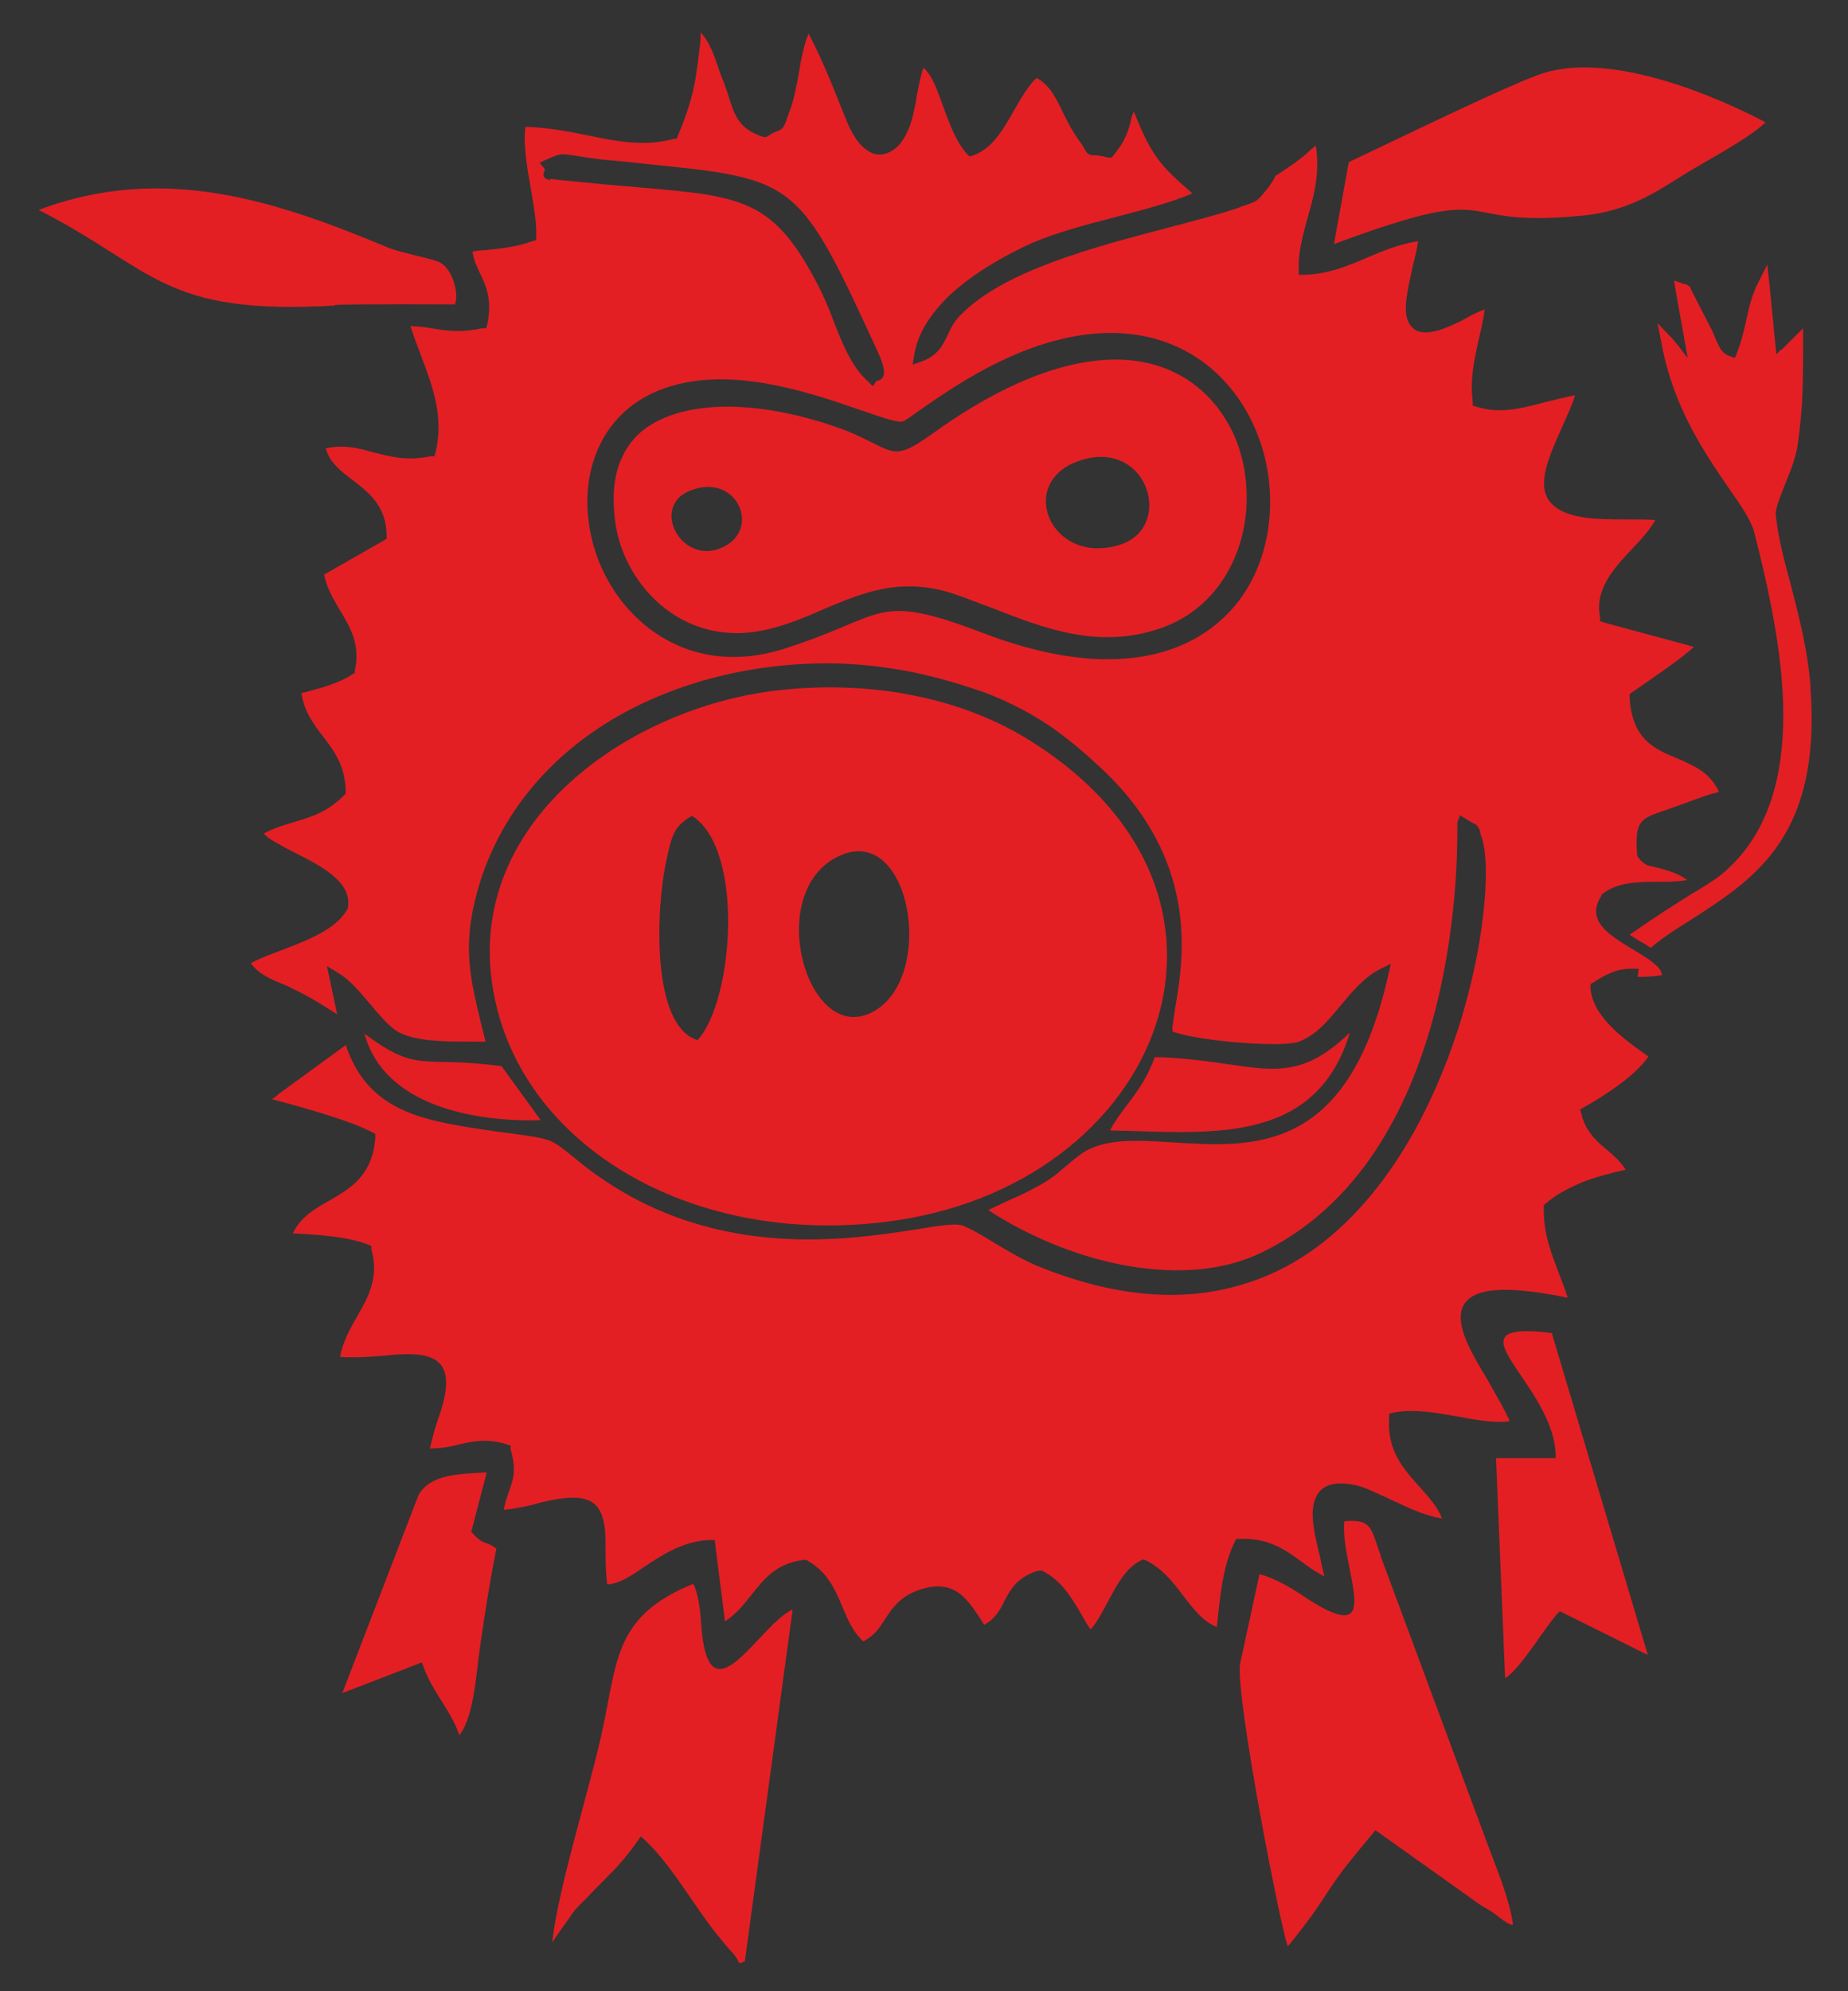 <?xml version="1.0" encoding="UTF-8"?>
<svg id="Warstwa_1" xmlns="http://www.w3.org/2000/svg" version="1.1" viewBox="0 0 325 350">
  <rect x="0" y="0" width="325" height="350" fill="#333333" stroke="none"/>
  <!-- Generator: Adobe Illustrator 29.2.1, SVG Export Plug-In . SVG Version: 2.1.0 Build 116)  -->
  <defs>
    <style>
      .st0 {
        fill: #e31f24;
      }

      .st1 {
        fill: #fff;
      }
    </style>
  </defs>
  <path class="st0" d="M288,171.7c1.2,0,2.5,0,4.3-.3-.1-1.5-2.6-3-5.1-4.5-4.1-2.5-8.4-5-5.6-9.4h0c0-.1.1-.3.1-.3,2.7-2.1,6-2.2,9.6-2.2,1.7,0,3.5,0,5.4-.3-1.6-1.3-3.8-1.8-6.1-2.4h0c-.2,0-.5-.1-.8-.2h-.1s0,0,0,0c-.3-.2-.7-.4-1-.7-.4-.4-.8-.9-.8-1.2h0c0,0,0-.1,0-.1-.4-5.9.6-6.2,5-7.7.4-.1.8-.3,1.4-.5,1.2-.4,2-.7,2.8-1,1.9-.7,3.5-1.3,5.2-1.7-1.5-3.4-4.4-4.6-7.1-5.8-4.2-1.7-8.2-3.4-8.6-10.8v-.6s.4-.3.4-.3c.9-.6,1.9-1.3,2.9-2,2.7-1.9,5.7-3.9,8-6l-15.9-4.3-.6-.2v-.7c-1-4.9,2.4-8.6,5.8-12.2,1.5-1.6,3-3.2,3.9-4.9-1.5-.1-3.2-.1-5-.1-5.3,0-11.1,0-13.6-3.2h0c-2.3-3,0-8.1,2.2-13,.9-2,1.8-4,2.3-5.6-1.8.3-3.6.8-5.3,1.2h0c-4.1,1.1-8,2.1-12,.8l-.7-.2v-.7c-.5-4.1.3-7.5,1.1-11.1.4-1.7.8-3.4,1-5.1-1.4.5-2.3,1-3.4,1.6-.5.3-1.1.6-2,1-4.7,2.2-7,1.7-8-.4-1.1-2.2,0-6.2.8-10,.4-1.5.7-2.9.9-4.2-3.3.5-6.2,1.7-9,2.9-3.5,1.5-6.9,2.9-11,3h-1s0-1,0-1c-.1-3,.7-5.8,1.5-8.8,1.1-3.8,2.3-8,1.5-12.9-.5.4-.9.7-1.3,1.1-1,.9-2.1,1.8-4.1,3.1h0c-.7.5-1.2.8-1.7,1.1-.2.6-.7,1.3-1.5,2.4l-.2.2c-.7.9-1.1,1.4-1.7,1.8-.5.3-1.1.5-2.2.9-.1,0-.3,0-.8.3-3.6,1.2-7.8,2.3-12.4,3.5-13.3,3.5-29,7.6-36.6,15.4-1.1,1.1-1.7,2.3-2.2,3.4-.9,1.9-1.7,3.6-4.5,4.7l-1.7.6.3-1.8c.6-3.8,3-7.3,6.2-10.4,4.1-3.8,9.5-6.9,14.3-9.1,4.1-1.8,9.6-3.3,15.1-4.7,5-1.3,9.8-2.6,13.3-4.1-5.6-4.9-7.1-6.4-10.3-14.4-.3.7-.5,1.3-.6,2-.5,1.7-1,3.3-2.9,5.6l-.4.5h-.6c-1.4-.4-2.1-.4-2.5-.4-.4,0-.6,0-.9-.2-.4-.2-.5-.4-.7-.8-.2-.3-.4-.8-1.1-1.7-1.1-1.5-1.9-3.1-2.7-4.7-1.2-2.5-2.3-4.9-4.7-6.2-1.5,1.4-2.7,3.5-3.9,5.6-1.9,3.3-3.7,6.7-7.2,8l-.7.2-.5-.5c-2-2.3-3-5.3-4.1-8.2-1-2.8-1.9-5.5-3.5-6.9-.6,1.7-.8,3.2-1.2,5.1-.1.7-.2,1.5-.4,2.1-.5,2.9-1.5,5.1-2.8,6.5-.8.8-1.7,1.3-2.6,1.5-1,.2-2,0-2.9-.7-1.3-.8-2.5-2.5-3.5-4.9l-.7-1.7c-2.1-5.3-3.8-9.5-6.1-13.9-.8,1.9-1.3,4.4-1.7,6.9-.4,2.2-.8,4.3-1.4,6.1-.3.8-.4,1.2-.6,1.6-.3,1-.5,1.5-.8,1.9-.3.4-.6.5-1.1.7-.3.1-.8.3-1.5.8l-.4.2h-.4c-4.3-1.4-5.1-3.7-6.2-7.3-.3-.9-.6-1.8-1-2.8-.3-.8-.6-1.5-.8-2.2-.8-2.3-1.6-4.6-3.1-6.1v1.4c-.8,6.8-1.1,9.9-4,16.8l-.2.5h-.5c-5,1.4-9.9.5-15.1-.6-3.5-.7-7.1-1.4-11-1.5-.4,3.1.3,7.3,1,11.1.5,3,1,5.9.9,8.1v.7s-.7.2-.7.2c-2.7,1-5.5,1.3-8.6,1.6-.6,0-1.2.1-1.9.2.2,1.4.7,2.6,1.3,3.8,1.1,2.3,2.2,4.7,1.3,9l-.2.7h-.7c-3.7.8-6.1.5-8.9,0-1.1-.2-2.3-.3-3.7-.4.5,1.7,1.2,3.5,1.8,5.1,2.1,5.5,4.1,10.9,2.6,17.1l-.2.7h-.7c-4.3.9-7.2,0-10.1-.7-2.5-.7-4.9-1.4-8.3-.7.6,2.4,2.6,4,4.6,5.5,3,2.3,6,4.6,6.1,9.8v.6s-.5.3-.5.3l-10.5,6c.5,2.5,1.7,4.4,2.8,6.3,1.9,3.1,3.6,6.1,2.6,10.6v.4c0,0-.4.2-.4.2-2.3,1.6-5.8,2.5-8.8,3.3h-.2c.5,3.3,2.1,5.4,3.7,7.5,2,2.6,4,5.2,4.1,9.8v.4s-.3.3-.3.3c-3,3-5.8,3.8-8.8,4.7-1.7.5-3.4,1-5.3,2,.2.2.3.4.5.5.3.3.8.6,1.8,1.2l.4.2c.8.5,1.8,1,2.8,1.5,4.3,2.2,10,5,9.3,9.5v.2s-.1.2-.1.2c-2,3.6-7.1,5.5-11.8,7.3-1.9.7-3.7,1.4-5.2,2.2,1.3,1.8,3.2,2.7,5.7,3.7.6.2,1.1.5,1.9.9,3,1.4,5.2,2.9,7.3,4.2l.3.2-1.3-6.1-.5-2.4,2.1,1.3c2,1.2,3.8,3.4,5.6,5.5,1.4,1.7,2.8,3.3,4.1,4.3,2.7,2.1,8.4,2.2,13.2,2.2,1,0,2,0,2.9,0-.3-1.1-.5-2.1-.8-3.2-2.1-8.7-3.5-14.5,0-25.4,3.9-11.8,11.9-21.1,22.2-27.5,11-6.8,24.7-10.4,38.7-10.4,4.7,0,9.3.5,13.7,1.3,4.9.9,9.6,2.3,13.9,3.8,4.5,1.7,8.2,3.7,11.5,5.9,3.2,2.2,6,4.6,8.6,7,17.8,16.3,15,33.7,13.5,42.4-.3,2.1-.6,3.6-.5,4.3,1.6.7,6.3,1.5,11,1.9,4.8.4,9.6.5,11.2-.1,3-1.1,5.2-3.7,7.4-6.4,2-2.4,4.1-4.9,6.8-6.3l2-1-.5,2.2c-7.1,31.2-23.6,30.1-37.8,29.2-6.5-.4-12.4-.8-16.4,2.2-1.2.9-2,1.6-2.7,2.2-1.4,1.2-2.5,2.2-5.6,3.8-1.3.7-2.6,1.3-4,1.9-1.3.6-2.6,1.2-3.8,1.8,6.7,4.4,15.8,8.4,25.1,9.9,8,1.3,16.2.9,23.1-2.5,34.1-16.6,34.3-67.3,34.3-74.4,0-.6,0-1,0-1.2l.5-1.2,1.1.7c.6.4,1,.6,1.2.7.4.2.6.3.8.6.2.3.3.5.4.9,0,.3.2.7.4,1.4,1.7,5.8,0,24-7.3,41.5-3.3,8-7.7,15.8-13.5,22.4-5.8,6.6-12.9,11.8-21.5,14.3-9.9,3-21.8,2.5-36-3.3-2.6-1.1-5.3-2.7-7.8-4.2-2.1-1.3-4-2.4-5.4-2.9-1.1-.4-4,0-8.1.7-12.9,2-36.9,5.6-58.5-11.3-.5-.4-1.1-.9-1.6-1.3-2-1.6-3.1-2.5-4.3-3-1.4-.5-3.2-.8-7-1.3l-1.6-.2c-7.7-1.1-13.6-2-18.1-4.3-4.3-2.2-7.3-5.5-9.2-11l-11.8,8.6c-.6.6-1,.8-1.2.9,0,0,0,0,0,0h0s0,0,0,0c3,.8,6.7,1.8,10.1,2.9,2.9.9,5.6,1.9,7.5,2.9l.6.3v.7c-.5,6.7-4.4,8.9-8.2,11.1-2.5,1.4-5,2.9-6.3,5.7,4.5.2,9.9.6,13.3,2l.5.2v.5c1.4,5.1-.5,8.4-2.5,11.9-1.2,2.1-2.5,4.4-3,7.1,2.5.2,5.2,0,7.6-.2,3.1-.3,5.9-.5,8,.2,3,1,4.1,3.7,1.9,10.2-.4,1.1-.8,2.3-1.1,3.5-.2.8-.4,1.6-.6,2.4,2,0,3.6-.3,5.1-.7,2.6-.6,5-1.1,8.5,0l.6.2v.6c1.1,3.8.4,5.5-.3,7.5-.3.9-.7,1.9-.9,3.2.9-.1,1.7-.2,2.6-.4,1.3-.2,2.5-.5,3.9-.9,7.7-1.9,10.1-.5,11,3.1.4,1.4.4,3.2.4,5.3,0,1.8,0,3.8.3,6,2.1-.1,4.2-1.5,6.5-3.1,3.2-2.1,6.8-4.5,11.4-4.7h1s.1.9.1.9l1.7,13.4c2-1.3,3.3-3,4.6-4.6,2.3-2.9,4.4-5.6,9.2-6.2h.4c0,0,.3.1.3.1,3.6,2.1,4.8,5,6.1,8,.9,2.2,1.8,4.4,3.7,6.2,1.9-.9,2.9-2.4,3.8-3.8,1.2-1.9,2.5-3.8,5.4-5,6.6-2.6,9,1.2,11.4,4.8.2.4.5.8.7,1.1,2-1.1,2.8-2.7,3.5-4.1,1.1-2.1,2.2-4.2,5.9-5.4h.4c0-.1.4,0,.4,0,3.4,1.7,5.2,4.8,6.9,7.7.5.9,1,1.8,1.6,2.6l.2-.2c1-1.2,1.9-2.9,2.8-4.6,1.6-3,3.2-6,5.8-7.3l.5-.2.5.2c2.9,1.5,4.7,3.8,6.5,6.2,1.7,2.2,3.3,4.4,5.9,5.5.1-1,.2-1.9.3-2.9.5-4.3,1-8.2,2.8-12l.3-.6h.6c5-.2,7.9,1.8,10.9,4,1.2.9,2.5,1.8,4,2.6-.2-1-.5-2-.7-3.2-.8-3.3-1.7-6.8-1.2-9.4.6-2.8,2.5-4.4,7.1-3.5,1.7.3,3.4,1.2,5,1.9.5.2.9.4,1.1.5.4.2.8.4,1.3.6,2.5,1.2,5.4,2.5,8.1,2.9-.8-2.1-2.4-3.8-3.9-5.5-2.8-3.1-5.8-6.4-5.4-12.1v-.8s.8-.2.8-.2c3.4-.7,7.4,0,11.3.7,3.3.6,6.6,1.2,9.1.8-.9-2.1-2.4-4.6-3.8-7.1-2.7-4.5-5.4-9-4.7-12.2.8-3.6,5.6-5.1,18.7-2.4-.4-1.3-.9-2.6-1.4-3.9-1.4-3.7-2.9-7.3-2.8-11.9v-.5s.4-.3.4-.3c1.7-1.5,4-2.7,6.4-3.7,2.3-.9,4.9-1.6,7.6-2.2-.9-1.4-2-2.4-3.2-3.4-1.9-1.6-3.8-3.2-4.6-6.4l-.2-.8.7-.4c2-1.1,5.2-3.1,7.9-5.3,1.4-1.2,2.6-2.4,3.4-3.6l-.3-.2c-3.8-2.7-9.6-6.8-9.9-11.9v-.6s.5-.3.5-.3c3.8-2.5,5.6-2.5,8-2.4ZM96.8,31.7c-1.5-.4-1.3-.9-1-1.8h0s0,0,0-.2l-.9-1.1,1.3-.6c2.3-1,2.4-1,4.4-.7.5,0,1,.2,1.5.2l1.2.2c1.4.2,2.8.4,4.3.5,2.2.2,4.1.4,5.9.6,26.7,2.7,26.9,2.7,40.9,33.1,1.7,3.7,1.1,4.6.1,5h0c-.1,0-.3,0-.4.1l-.6.9-.9-.9c-2.9-2.6-4.6-6.9-6.2-11.1-.7-1.9-1.5-3.7-2.3-5.3-8-15.7-13.4-16.1-32.1-17.7-1.9-.2-3.9-.3-6.8-.6l-2-.2c-4.1-.4-5.7-.5-6.4-.7ZM223.2,91.6c-.7,6.7-3.5,13.1-8.7,17.6-8.1,7.1-21.8,9.7-41.8,2-14.1-5.4-16.6-4.3-23.8-1.3-2.8,1.2-6.2,2.6-11.2,4.2-12.3,3.8-22.1-.7-28.1-8.1-2.5-3.1-4.3-6.7-5.3-10.4-1-3.7-1.3-7.6-.7-11.3,1.3-8,6.5-14.9,16.7-17,10.6-2.2,22.7,1.9,30.8,4.7,3.8,1.3,6.6,2.3,7.6,2.1.3,0,1.5-.9,3.2-2.1,5.5-3.8,16.1-11.3,28.4-13.1,13.7-2,23.6,4.2,28.8,13.2,3.4,5.8,4.8,12.8,4.1,19.5Z"/>
  <path class="st0" d="M180.2,129.6c-12-7.2-27.5-10-43-8.3-27.2,2.9-57.7,24.5-49.8,55.9,6.3,25.2,35,41.6,68.1,37.6,48.9-5.8,70.1-57.8,24.7-85.2ZM122.6,182.8c-8.2-2.6-7.2-23.5-5.4-31.6,1-4.6,1.4-6,4.5-7.8,9.3,5.9,7.3,32.5,1,39.4ZM153.6,177.8c-11.4,6.3-19.2-20.2-6.7-27,13.1-7.2,18,20.8,6.7,27Z"/>
  <path class="st1" d="M192.4,25.6s0,0,0,0h0Z"/>
  <path class="st1" d="M192.4,25.6c0,0,0,0,0,0h0s0,0,0,0h0Z"/>
  <path class="st0" d="M123.3,285.3c-.1-2.1-.6-5.7-1.4-6.9-14.5,5.9-13.2,14.1-16.4,27.7-2.4,10.3-7.2,25.4-8.4,35.3l3.8-5.4c.8-1,1.6-1.7,2.4-2.5h0c.7-.8,1.9-2,3.5-3.6,2.7-2.7,4-4.4,5.9-7.1,5,4.2,9.4,12.4,13.7,17.6.8,1,1.6,2,2.4,2.8,1.6,1.8.7,2.3,2.2,1.5l8.4-61.8c-6,2.7-14.9,20.6-16.1,2.4Z"/>
  <path class="st0" d="M242.9,273.6c-1.8-4.7-1.4-6.7-6.5-6.2-.7,8.4,7.7,22.9-6.8,13.4-1.9-1.3-5.2-3.4-8.1-4.1l-3.4,15.7c-1,5,7.4,48,8.4,49.7,3.5-4.3,4.9-6.3,7.5-10.3,2.5-3.8,5.2-6.8,7.9-10.1l18.4,13.1c.9.6,1.9,1,3.1,2,1.5,1.2,2.1,1.4,2.3,1.5h0c0,0,0,0,.1,0,.1,0,.2,0,.3,0-.7-4.8-3-10.1-4.7-14.7l-18.6-50.1Z"/>
  <path class="st0" d="M318.4,120.5c-.5-6.3-2-12-3.4-17.5-1.2-4.4-2.3-8.5-2.7-12.5-.1-1,.6-2.7,1.4-4.8.9-2.3,2.1-4.9,2.5-7.8.4-3,.7-5.9.8-8.9.1-2.9.1-5.8.1-8.8v-2.5s-1.8,1.8-1.8,1.8l-1.4,1.4c0,0-.2.2-.3.3-.1.1-.3.3-.4.3-.4.3-.6.6-.8.8l-1.2-12.2-.4-3.6-1.6,3.2c-1.1,2.1-1.6,4.3-2.1,6.6-.5,2.2-1,4.4-2,6.6-2.2-.6-2.5-1.3-3.5-3.6-.2-.5-.4-1-.6-1.4h0s-3.5-6.8-3.5-6.8c-.2-.8-.6-1-1.3-1.2h0s-.1,0-.1,0l-1.7-.6.3,1.8,2.1,11.8c-.3-.3-.5-.7-.8-1-.5-.7-1.1-1.5-2-2.5l-2.5-2.6.7,3.5c2.1,11.5,7.8,19.6,11.9,25.6,2.2,3.1,3.9,5.7,4.4,7.6,2.8,11,5.4,23.1,5.1,34-.3,10.7-3.3,20.4-11.6,26.8-1.5,1-2.9,1.9-4.3,2.7-3.2,2-6.5,4.1-9.8,6.4l-1.3.9,1.4.9,1.7,1,.6.4.6-.5c2.1-1.7,4.5-3.2,6.9-4.7,11-7.1,22.5-14.6,20.6-40.5Z"/>
  <path class="st0" d="M278.4,37.9c7.6-.8,12.2-3.7,17.4-7,3.8-2.4,11.6-6.4,14.7-9.4-9.1-4.8-27-12.3-38.9-8.7-5.1,1.5-28,12.7-34.4,15.7l-2.6,14.4c31-11.5,19.6-2.6,43.7-5Z"/>
  <path class="st0" d="M58.9,53.6c3.4-.2,21-.1,21.1-.1.7-1.6-.2-5.9-2.5-7.3-1.1-.7-6.9-1.7-9.3-2.7-19.4-8.1-39.4-14.9-61.4-6.6,20.4,10.4,21.7,18.6,52.2,16.8Z"/>
  <path class="st0" d="M273.6,256.3h-10.5s1.6,38.7,1.6,38.7c3.1-2.1,6.9-9,9.6-11.8l15.5,7.7-16.9-56.6c-19.6-2.4.9,9,.7,22Z"/>
  <path class="st0" d="M82.9,269.2l2.7-10.4c-5,.3-9.9.3-12,4l-13.4,34.8,14-5.4c1.7,5.2,4.9,8,6.6,12.8,2.7-3.5,3-11.7,3.7-16.1.8-5.5,1.7-11.3,2.8-16.7-2.3-1.7-1.9-.2-4.5-3Z"/>
  <path class="st0" d="M237.5,181.4c-11.1,10.8-16.5,4.9-34.4,4.4-2.4,6.4-5.4,8.3-7.9,12.9,16.9.3,36.1,3,42.2-17.2Z"/>
  <path class="st0" d="M95.1,196.9l-6.9-9.5c-14.3-1.9-14.5,1.4-24.1-5.7,3.5,12.8,19.5,15.5,30.9,15.2Z"/>
  <path class="st0" d="M206,65.2c-9.1-4.1-23.1-2.5-41.7,10.8-6,4.3-6.7,3.9-10.7,1.9-1.3-.6-2.9-1.5-5.3-2.4-8.4-3.1-18.1-4.9-25.9-3.6-3.2.5-6,1.5-8.3,3-2.3,1.5-4,3.6-5.1,6.4-1.1,2.9-1.4,6.5-.7,11.1.9,5.5,4,10.9,8.6,14.5,4.1,3.2,9.5,5,15.5,4.2,4.5-.6,8.5-2.3,12.4-4,7.1-3,13.9-5.9,23.6-2.5,2,.7,3.9,1.5,5.9,2.2,9,3.5,18.6,7.4,29.6,3.7,9.6-3.2,14.7-12.1,15.3-21.2.3-4.9-.6-9.9-2.8-14.1-2.2-4.2-5.6-7.8-10.2-9.9ZM128,95.7c-7.5,4.7-13.8-6.2-7-9.3,8.1-3.6,12.6,5.7,7,9.3ZM196.8,95.8c-12.2,3.7-18.4-11.5-6.4-15,11.7-3.4,16.1,12.1,6.4,15Z"/>
</svg>